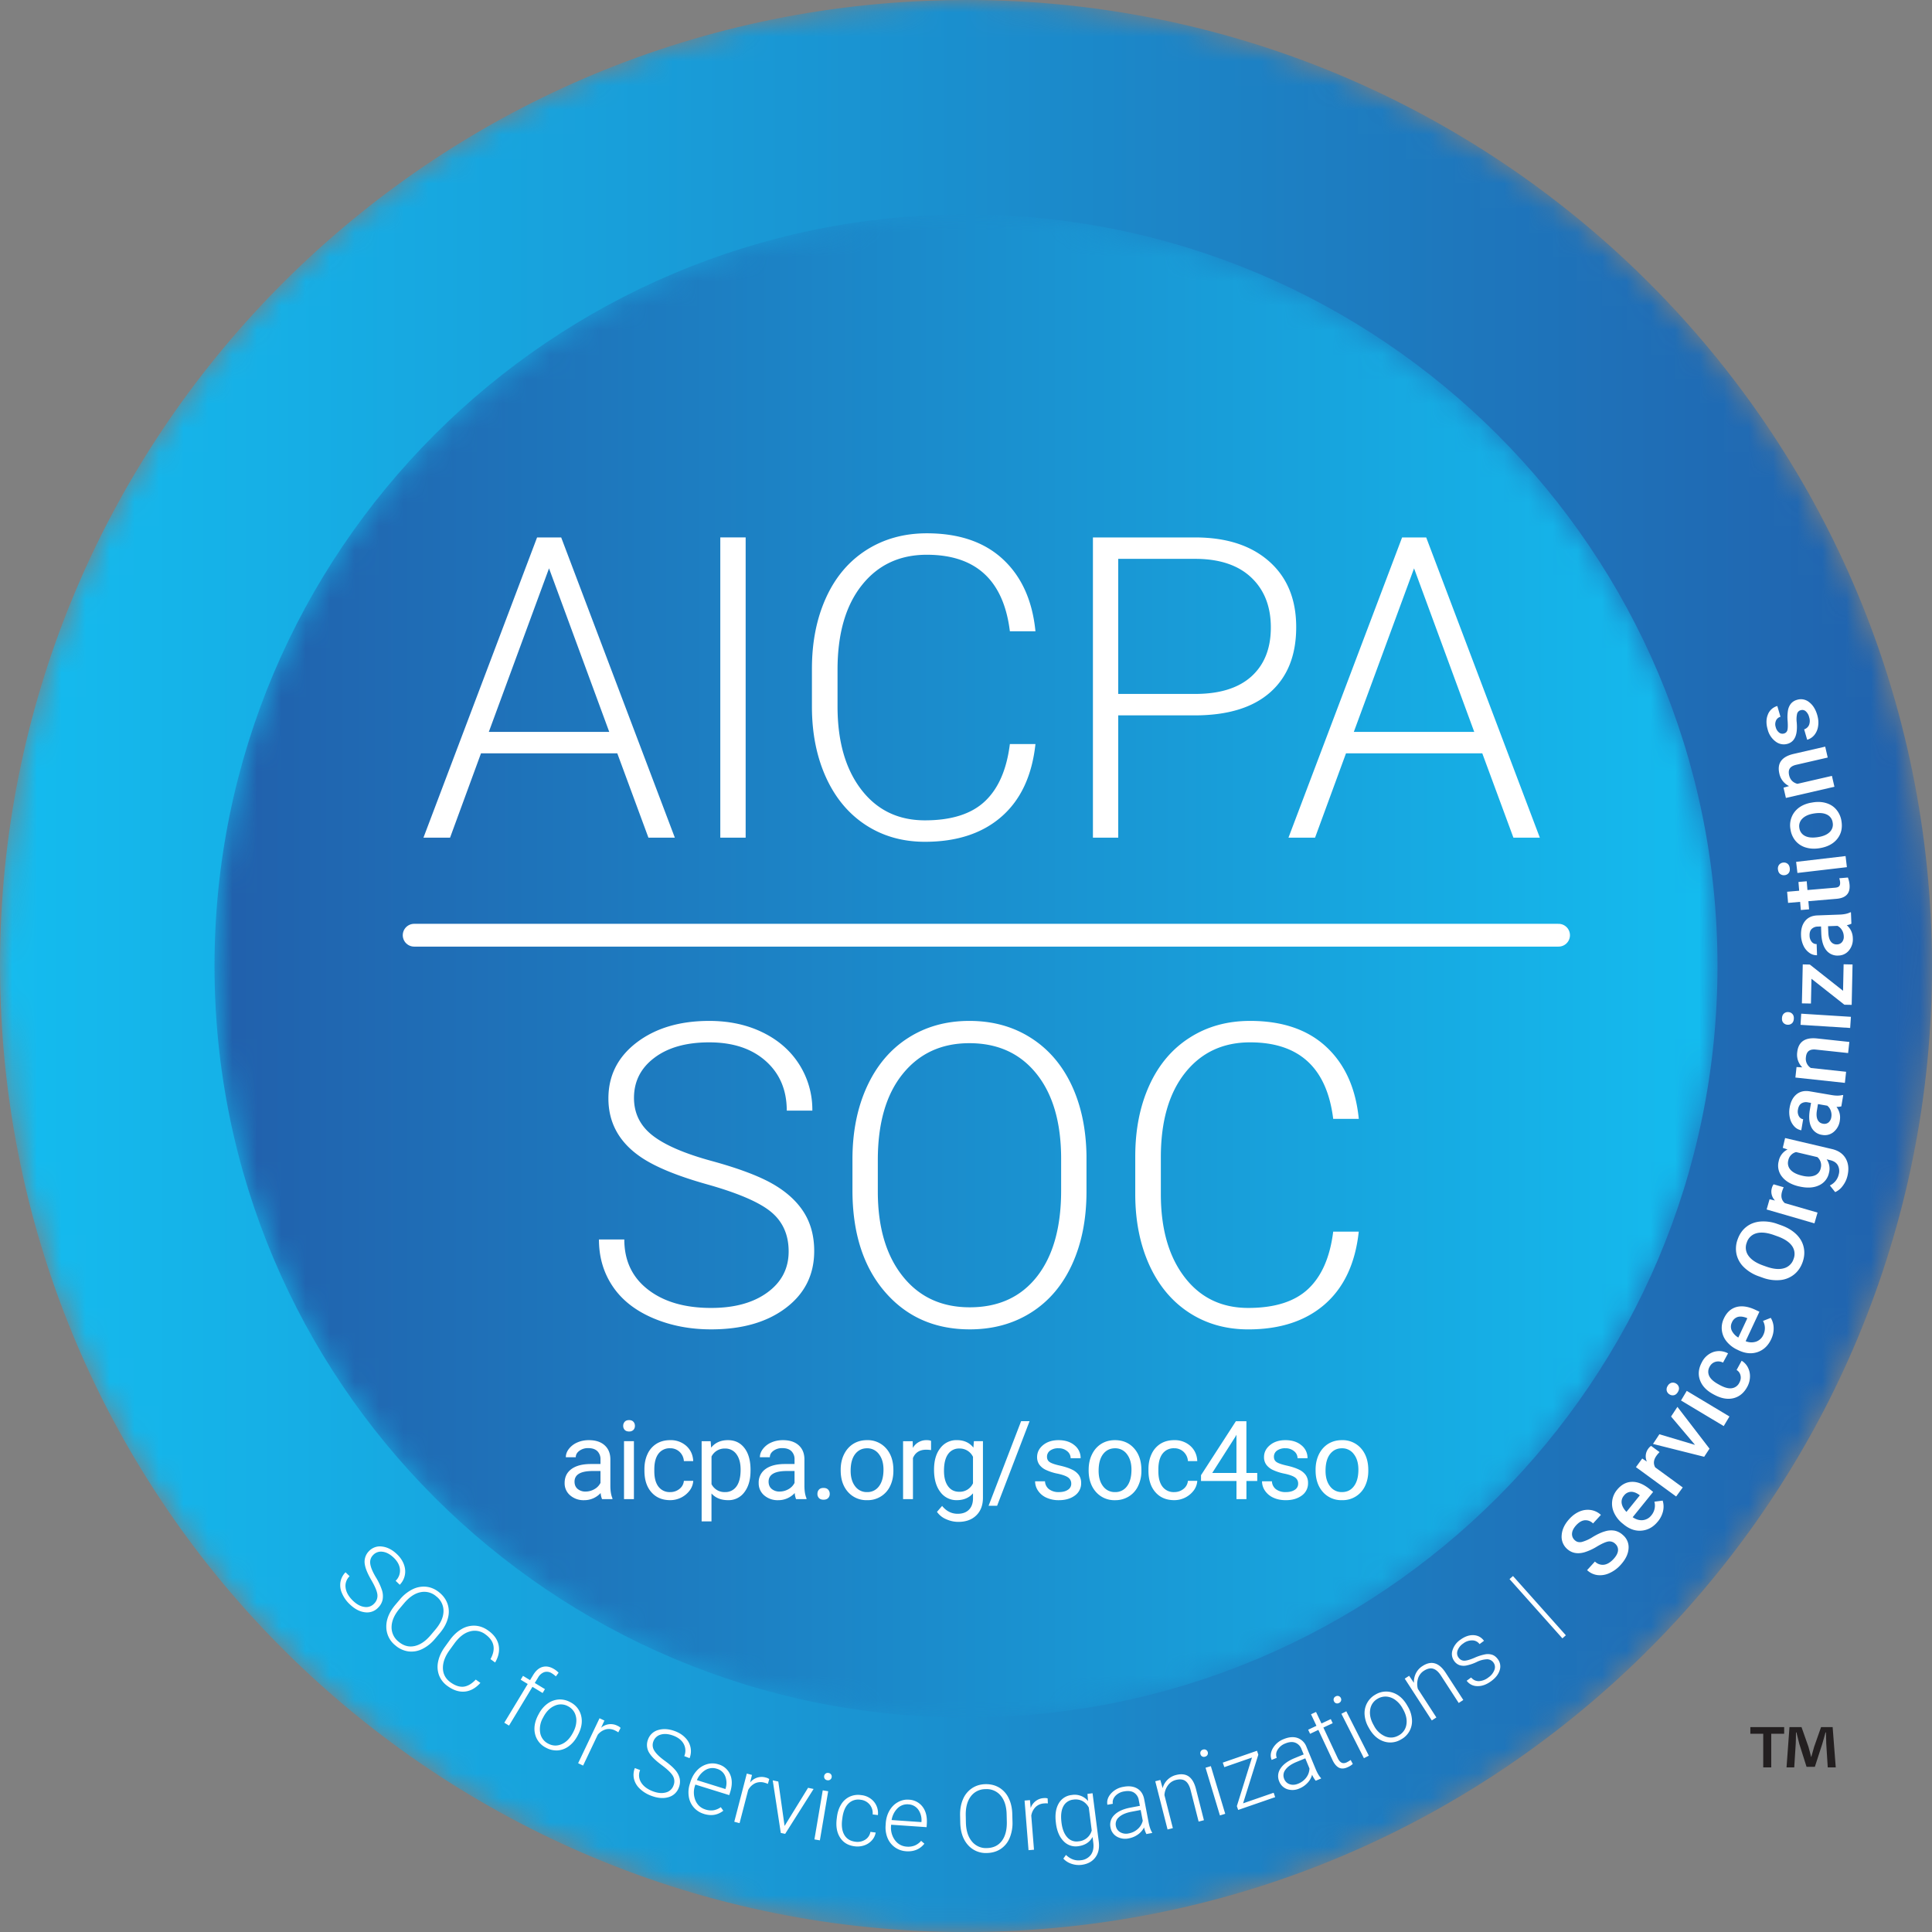 <svg width="79" height="79" viewBox="0 0 79 79" xmlns="http://www.w3.org/2000/svg" xmlns:xlink="http://www.w3.org/1999/xlink"><rect x="0" y="0" width="79" height="79" fill="#808080" stroke="none"/><defs><path d="M37.898.033C16.659.896.02 18.373 0 39.433v.05c0 .539.01 1.078.033 1.62.884 21.796 19.273 38.749 41.07 37.864 21.796-.885 38.749-19.273 37.864-41.07C78.104 16.648 60.605 0 39.527 0c-.54 0-1.085.01-1.63.033" id="a"/><path d="M.771 31.5c0 16.971 13.758 30.729 30.729 30.729S62.229 48.47 62.229 31.5 48.47.771 31.5.771.771 14.53.771 31.5" id="d"/><path id="g" d="M0 79h79V0H0z"/><linearGradient x1="100%" y1="50%" x2="0%" y2="50%" id="b"><stop stop-color="#2160AC" offset="0%"/><stop stop-color="#14BCEF" offset="100%"/></linearGradient><linearGradient x1="-.001%" y1="50%" x2="100.001%" y2="50%" id="e"><stop stop-color="#2160AC" offset="0%"/><stop stop-color="#14BCEF" offset="100%"/></linearGradient></defs><g fill="none" fill-rule="evenodd"><mask id="c" fill="#fff"><use xlink:href="#a"/></mask><path d="M37.898.033C16.659.896.02 18.373 0 39.433v.05c0 .539.01 1.078.033 1.62.884 21.796 19.273 38.749 41.07 37.864 21.796-.885 38.749-19.273 37.864-41.07C78.104 16.648 60.605 0 39.527 0c-.54 0-1.085.01-1.63.033" fill="url(#b)" mask="url(#c)"/><g transform="translate(8 8)"><mask id="f" fill="#fff"><use xlink:href="#d"/></mask><path d="M.771 31.5c0 16.971 13.758 30.729 30.729 30.729S62.229 48.47 62.229 31.5 48.47.771 31.5.771.771 14.53.771 31.5" fill="url(#e)" mask="url(#f)"/></g><path d="M15.296 65.574a.441.441 0 00.136-.37c-.015-.138-.097-.334-.245-.588-.148-.255-.236-.462-.264-.62a.614.614 0 01.164-.57.615.615 0 01.54-.187c.216.026.42.133.613.32.13.126.223.265.277.415.054.15.067.299.035.443a.77.77 0 01-.206.384l-.168-.162a.574.574 0 00.177-.458c-.013-.171-.096-.331-.251-.482-.151-.145-.303-.228-.457-.247a.436.436 0 00-.39.134.414.414 0 00-.117.36c.02.142.094.322.224.541a2.5 2.5 0 01.256.54.8.8 0 01.025.384.642.642 0 01-.179.322.618.618 0 01-.547.193c-.214-.026-.423-.137-.625-.334a1.329 1.329 0 01-.31-.444.804.804 0 01-.062-.463.744.744 0 01.207-.394l.166.16a.547.547 0 00-.162.48c.025.18.125.354.296.52.154.149.31.235.468.256a.44.44 0 00.4-.133m2.511 1.054c.212-.252.321-.498.327-.738a.742.742 0 00-.289-.608.74.74 0 00-.647-.177c-.236.046-.462.198-.679.456l-.184.218c-.209.25-.317.495-.324.737a.742.742 0 00.286.613c.2.168.417.228.65.179.233-.049.458-.201.673-.458l.187-.222zm-.015.376a1.578 1.578 0 01-.527.425.997.997 0 01-.569.097 1.026 1.026 0 01-.528-.243.973.973 0 01-.373-.762c-.004-.302.12-.602.37-.9l.182-.215a1.59 1.59 0 01.528-.423 1.02 1.02 0 01.574-.098c.19.025.366.105.527.241.161.136.27.294.329.475a.992.992 0 01.008.57c-.052.2-.155.394-.31.583l-.21.25zm1.851 1.81c-.194.215-.408.334-.639.355-.231.022-.465-.053-.7-.223a.964.964 0 01-.35-.438.99.99 0 01-.04-.563c.04-.2.13-.399.269-.594l.208-.288c.143-.197.304-.347.483-.45a.985.985 0 01.553-.138c.19.011.368.077.538.2.238.17.379.371.424.598.045.228-.002.463-.144.707l-.19-.138c.227-.41.158-.747-.205-1.01a.717.717 0 00-.645-.12c-.228.063-.438.23-.629.494l-.197.272c-.185.257-.274.503-.269.74.006.237.11.427.307.57.197.142.379.2.546.18.168-.023.331-.12.49-.29l.19.136zm.977 1.629l.958-1.584-.288-.175.095-.158.288.175.128-.211c.108-.178.236-.288.384-.329.15-.04.304-.012.466.086a.864.864 0 01.189.151l-.112.15a.923.923 0 00-.163-.125.371.371 0 00-.309-.05.48.48 0 00-.258.228l-.132.216.416.252-.095.158-.416-.252-.958 1.585-.193-.117zm1.584-.206a.922.922 0 00-.117.617.607.607 0 00.325.442c.18.096.36.105.545.027.185-.077.339-.229.46-.454l.02-.038c.074-.137.116-.276.127-.417a.709.709 0 00-.07-.38.629.629 0 00-.265-.263.6.6 0 00-.545-.024c-.186.078-.34.229-.461.453l-.019.037zm-.17-.161c.094-.173.21-.31.352-.413a.878.878 0 01.456-.17.866.866 0 01.477.11.838.838 0 01.445.562c.058.248.012.51-.136.785l-.022.042c-.094.173-.211.31-.353.414a.851.851 0 01-.455.169.888.888 0 01-.476-.112.842.842 0 01-.445-.562c-.058-.248-.012-.51.136-.786l.022-.04zm3.247.761a.784.784 0 00-.132-.077.548.548 0 00-.372-.047.646.646 0 00-.335.22l-.6 1.262-.203-.097.875-1.838.2.094-.136.295a.597.597 0 01.673-.08.371.371 0 01.124.085l-.094.183zm2.255 2.178a.44.44 0 00-.02-.393c-.069-.122-.221-.27-.457-.445-.237-.175-.4-.33-.488-.465a.611.611 0 01-.073-.587.612.612 0 01.422-.386c.209-.06.438-.043.689.052.17.065.31.156.418.273a.77.77 0 01.169.828l-.217-.084a.578.578 0 00-.019-.49c-.079-.152-.22-.267-.421-.344-.196-.074-.368-.09-.517-.047a.44.44 0 00-.305.276.415.415 0 00.035.378c.073.122.212.259.418.409.206.15.355.282.448.395a.8.8 0 01.175.343.654.654 0 01-.037.367.624.624 0 01-.427.393c-.208.06-.444.04-.708-.061a1.337 1.337 0 01-.46-.286.81.81 0 01-.238-.4.742.742 0 01.035-.444l.216.082a.544.544 0 00.039.504c.095.156.255.276.478.362.2.076.377.092.531.05a.44.44 0 00.314-.28m1.775-.69a.562.562 0 00-.464.05.866.866 0 00-.351.415l1.166.364.007-.023a.74.74 0 00-.018-.507.515.515 0 00-.34-.299m-.53 1.845a.868.868 0 01-.616-.7 1.11 1.11 0 01.04-.523l.024-.079c.059-.186.147-.342.266-.47a.9.9 0 01.413-.259.782.782 0 01.46.003.73.73 0 01.486.417c.09.204.09.445.002.724l-.038.12-1.386-.431-.013.041a.858.858 0 00.018.61c.08.185.217.308.408.368a.722.722 0 00.324.032.702.702 0 00.303-.127l.103.145c-.229.18-.495.223-.795.13m2.618-1.227a.91.91 0 00-.145-.051.553.553 0 00-.374.024.64.64 0 00-.287.278l-.352 1.354-.216-.057.512-1.97.212.055-.078.314a.6.6 0 01.647-.206.364.364 0 01.137.062l-.056.197zm.683 1.72l.96-1.56.226.047-1.162 1.836-.179-.038-.33-2.15.228.048zM33.7 72.62a.151.151 0 01.06-.098c.032-.025.072-.033.119-.025a.148.148 0 01.104.062.15.15 0 01.024.113.147.147 0 01-.06.098.15.15 0 01-.119.024.15.15 0 01-.104-.061.149.149 0 01-.023-.113zm-.175 2.632l-.223-.038.34-2.007.223.037-.34 2.008zm1.445.056a.593.593 0 00.408-.082.466.466 0 00.214-.32l.215.027a.633.633 0 01-.159.323.725.725 0 01-.312.203.86.86 0 01-.389.037c-.265-.033-.464-.151-.595-.356-.132-.204-.178-.46-.138-.772l.008-.067c.025-.2.082-.371.171-.515a.805.805 0 01.345-.317.826.826 0 01.472-.067.78.78 0 01.523.267.73.73 0 01.165.55l-.215-.027a.55.55 0 00-.123-.404.556.556 0 00-.374-.196.565.565 0 00-.497.16c-.13.131-.211.328-.244.59l-.009.065c-.033.258-.002.466.09.624.094.16.242.25.445.277m2.174-1.528a.563.563 0 00-.44.157.866.866 0 00-.246.485l1.219.084.001-.024a.744.744 0 00-.133-.489.52.52 0 00-.4-.212m-.091 1.917a.872.872 0 01-.761-.538 1.13 1.13 0 01-.081-.52l.005-.08c.013-.195.064-.368.15-.52.087-.15.2-.267.342-.346a.78.78 0 01.449-.105.736.736 0 01.568.293c.134.179.19.414.17.705l-.008.126-1.45-.1-.003.043a.853.853 0 00.158.589c.121.162.283.25.483.265a.731.731 0 00.322-.044.706.706 0 00.266-.193l.133.116c-.181.227-.43.33-.743.31m4.107-1.505c-.007-.33-.088-.586-.243-.77a.736.736 0 00-.618-.265.74.74 0 00-.603.294c-.146.192-.216.456-.208.791l.006.287c.009.324.09.58.245.766a.74.74 0 00.62.271c.261-.007.464-.105.606-.296.142-.19.21-.453.202-.788l-.007-.29zm.239.292a1.59 1.59 0 01-.116.667.988.988 0 01-.363.449c-.16.106-.345.162-.557.168a.973.973 0 01-.783-.325c-.202-.225-.308-.532-.317-.92l-.006-.283c-.006-.25.033-.47.116-.666a1.01 1.01 0 01.366-.452c.159-.108.344-.164.554-.169.211-.004.398.042.562.14a.998.998 0 01.383.422c.092.183.144.397.152.641l.009.328zm1.448-.744a.784.784 0 00-.153 0 .547.547 0 00-.347.145.637.637 0 00-.18.356l.111 1.393-.223.018-.162-2.029.22-.018.03.323a.6.6 0 01.543-.406.391.391 0 01.15.013l.01.205zm.557.794c.033.258.111.455.233.59a.501.501 0 00.465.166.601.601 0 00.537-.444l-.12-.938a.648.648 0 00-.264-.268.616.616 0 00-.368-.055.512.512 0 00-.41.277c-.086.16-.11.385-.073.672zm-.231-.01c-.04-.316-.003-.575.113-.778a.685.685 0 01.535-.35.707.707 0 01.669.248l-.026-.293.209-.027.254 1.978c.033.26-.012.476-.14.646-.126.17-.312.271-.561.304a.918.918 0 01-.415-.043.784.784 0 01-.333-.212l.108-.15c.182.173.382.246.6.218a.578.578 0 00.416-.22c.09-.125.125-.285.103-.48l-.032-.253c-.118.217-.313.342-.587.378a.677.677 0 01-.6-.208c-.165-.168-.27-.411-.31-.728l-.003-.03zm2.976.443a.743.743 0 00.376-.184.643.643 0 00.2-.334l-.085-.44-.395.075c-.22.045-.385.118-.494.22a.37.37 0 00-.125.358c.02.112.08.198.178.255a.478.478 0 00.345.05zm.726.026a1.065 1.065 0 01-.096-.27.796.796 0 01-.253.29.94.94 0 01-.365.155.685.685 0 01-.498-.072.533.533 0 01-.256-.373.543.543 0 01.155-.508c.14-.144.356-.244.645-.3l.401-.076-.044-.227a.446.446 0 00-.196-.313c-.104-.065-.24-.081-.409-.049a.619.619 0 00-.36.191c-.085.1-.118.203-.097.314l-.222.04c-.03-.158.017-.31.143-.455a.866.866 0 01.512-.278c.223-.043.41-.021.56.066.15.087.245.23.287.428l.18.946c.038.194.085.335.144.423l.005.023-.236.045zm.569-2.212l.094.336a.754.754 0 01.549-.539c.21-.054.383-.034.517.058.133.094.23.259.293.497l.33 1.294-.217.056-.33-1.296c-.046-.176-.117-.298-.213-.366-.095-.067-.224-.08-.386-.04a.563.563 0 00-.325.219.756.756 0 00-.144.4l.344 1.351-.216.055-.503-1.972.207-.053zm2.654 1.384l-.217.066-.588-1.95.217-.065.588 1.95zm-1.012-2.435a.15.15 0 01.008-.115.148.148 0 01.095-.075.154.154 0 01.122.01c.035.019.06.05.072.09a.151.151 0 01-.01.114.152.152 0 01-.097.074.15.15 0 01-.12-.008.144.144 0 01-.07-.09zm1.742 2.007l1.25-.433.062.18-1.513.523-.054-.156.619-1.986-1.131.392-.064-.185 1.4-.485.054.16zm2.254-.804a.758.758 0 00.332-.254.64.64 0 00.128-.369l-.17-.413-.372.153c-.208.088-.354.192-.441.314a.37.37 0 00-.05.376.363.363 0 00.225.215c.107.037.223.03.348-.022zm.716-.12a1.07 1.07 0 01-.148-.246.766.766 0 01-.189.335.922.922 0 01-.327.226.683.683 0 01-.501.03.537.537 0 01-.326-.314.544.544 0 01.05-.529c.109-.17.298-.31.57-.423l.379-.155-.089-.215a.442.442 0 00-.255-.265c-.114-.044-.251-.033-.41.033a.62.62 0 00-.314.26.358.358 0 00-.033.326l-.209.085c-.062-.15-.046-.309.049-.476a.873.873 0 01.445-.375c.21-.086.398-.102.562-.047a.61.61 0 01.367.362l.368.89c.075.183.15.311.225.386l.008.02-.222.092zm.013-2.813l.222.471.381-.178.078.167-.381.178.577 1.23c.047.103.101.17.162.203.06.033.134.028.22-.012a1.49 1.49 0 00.157-.095l.087.162a.74.74 0 01-.205.131c-.14.066-.26.073-.362.022-.101-.052-.19-.157-.264-.315l-.577-1.23-.338.16-.079-.167.339-.16-.222-.472.205-.095zm2.159 1.788l-.201.103-.921-1.816.201-.102.921 1.816zm-1.423-2.22a.152.152 0 01-.012-.114.149.149 0 01.08-.09.154.154 0 01.122-.013.15.15 0 01.087.077.145.145 0 01.01.114.15.15 0 01-.082.09.148.148 0 01-.12.013.144.144 0 01-.085-.077zm1.637 1.002a.93.93 0 00.459.43c.187.074.369.06.547-.04a.606.606 0 00.316-.446c.033-.198-.013-.409-.14-.631l-.021-.038a1.02 1.02 0 00-.285-.33.698.698 0 00-.358-.142.625.625 0 00-.364.082.604.604 0 00-.312.447c-.033.2.013.41.138.632l.02.036zm-.227.057a1.204 1.204 0 01-.16-.516.866.866 0 01.446-.823.836.836 0 01.714-.074c.24.083.437.261.59.534l.024.041a1.2 1.2 0 01.162.52.845.845 0 01-.45.817.837.837 0 01-.712.075c-.24-.083-.438-.26-.592-.535l-.022-.039zm1.661-2.105l.195.288a.803.803 0 01.085-.397.736.736 0 01.263-.288c.183-.12.352-.156.509-.11.156.044.302.17.437.376l.726 1.12-.188.122-.728-1.122c-.1-.153-.205-.245-.317-.278-.113-.034-.238-.006-.38.085a.577.577 0 00-.238.311.775.775 0 00-.008.426l.758 1.17-.187.122-1.107-1.709.18-.116zm3.45-.539a.32.32 0 00-.268-.137 1.041 1.041 0 00-.421.112 1.816 1.816 0 01-.416.142.556.556 0 01-.287-.014.451.451 0 01-.213-.166.485.485 0 01-.073-.44.816.816 0 01.323-.433c.182-.133.363-.196.54-.187.177.009.32.087.426.231l-.182.135a.365.365 0 00-.297-.152.59.59 0 00-.374.129.587.587 0 00-.229.29.303.303 0 00.044.287c.06.082.137.123.23.124.093 0 .233-.039.42-.119a1.95 1.95 0 01.445-.142.575.575 0 01.29.023c.082.031.154.09.217.174a.49.49 0 01.077.455c-.051.165-.166.314-.347.446-.19.14-.38.209-.566.203a.532.532 0 01-.436-.22l.182-.133c.085.1.19.15.316.149a.685.685 0 00.392-.152.635.635 0 00.244-.308.311.311 0 00-.037-.297m2.958-1.118l-.141.126-2.162-2.424.142-.125zm2.022-3.739a.331.331 0 00-.292-.095c-.106.019-.257.086-.456.204a2.197 2.197 0 01-.52.238c-.284.078-.518.03-.704-.14a.665.665 0 01-.22-.567c.017-.23.122-.45.317-.662.128-.14.27-.241.422-.304a.852.852 0 01.46-.056.777.777 0 01.404.198l-.321.35a.43.43 0 00-.339-.13c-.12.012-.236.08-.349.202-.105.115-.162.226-.171.334a.33.33 0 00.117.283c.074.069.167.091.28.069a1.64 1.64 0 00.455-.207c.19-.114.359-.191.506-.231a.822.822 0 01.397-.022.724.724 0 01.332.182.649.649 0 01.223.562c-.018.221-.129.441-.332.662a1.347 1.347 0 01-.451.328.905.905 0 01-.486.08.754.754 0 01-.425-.203l.32-.351a.446.446 0 00.372.13c.132-.017.263-.097.393-.238.112-.123.171-.237.179-.344a.325.325 0 00-.112-.272m.353-1.97a.384.384 0 00-.09.319c.02.115.085.23.194.345l.547-.677-.027-.021c-.124-.089-.24-.13-.346-.123a.38.38 0 00-.278.157m1.39 1.054c-.182.225-.4.35-.656.375-.255.026-.5-.056-.736-.247l-.044-.036a1.21 1.21 0 01-.35-.434.878.878 0 01.11-.944c.175-.216.379-.327.612-.333.232-.007.474.092.726.296l.143.116-.836 1.034c.14.095.278.134.416.12a.505.505 0 00.348-.197.621.621 0 00.124-.558l.338-.044a.83.83 0 01.015.433 1.033 1.033 0 01-.21.42m.068-2.836c-.043.043-.084.09-.122.142-.123.168-.142.33-.055.483l1.125.82-.27.37-1.644-1.2.257-.352.19.125a.518.518 0 01.057-.527.438.438 0 01.116-.115l.346.254zm1.45-.295l-.98-1.16.26-.395 1.312 1.709-.218.332-2.092-.525.26-.396zm1.408-1.162l-.235.393-1.746-1.047.235-.393 1.746 1.048zm-2.449-.902a.243.243 0 01-.115-.147.25.25 0 01.038-.2.257.257 0 01.158-.129.244.244 0 01.185.032c.06.036.097.085.113.148.016.061.003.128-.04.199-.042.07-.095.114-.156.128a.237.237 0 01-.183-.031zm2.853-.478c.055-.1.071-.2.048-.297a.34.34 0 00-.16-.224l.206-.378a.67.67 0 01.255.273.78.78 0 01.086.388.9.9 0 01-.112.407c-.135.25-.324.405-.565.464-.242.058-.506.01-.791-.145l-.041-.022c-.272-.148-.451-.338-.536-.573-.085-.234-.059-.477.077-.729a.838.838 0 01.468-.419.76.76 0 01.603.054l-.205.379a.419.419 0 00-.31-.033.387.387 0 00-.236.198.404.404 0 00-.021.377c.056.122.18.235.371.34l.064.035c.195.106.358.15.491.13a.401.401 0 00.308-.225m-.302-2.468a.387.387 0 00-.01.332.682.682 0 00.27.289l.369-.79-.03-.014c-.144-.056-.266-.068-.367-.037a.385.385 0 00-.233.22m1.604.69c-.123.262-.306.436-.547.522-.242.085-.5.064-.775-.064l-.051-.025a1.222 1.222 0 01-.443-.336.874.874 0 01-.118-.944c.117-.251.287-.407.512-.47.224-.061.483-.024.775.113l.167.078-.563 1.205a.612.612 0 00.432.017.507.507 0 00.291-.275.618.618 0 00-.013-.57l.317-.125a.813.813 0 01.118.416c.004.152-.03.304-.102.458m.11-4.262c-.287-.101-.525-.125-.716-.07a.564.564 0 00-.391.379.56.56 0 00.066.535c.113.163.31.295.586.396l.149.053c.283.1.522.123.717.067a.57.57 0 00.395-.378.561.561 0 00-.065-.538c-.114-.161-.316-.293-.607-.396l-.134-.048zm.293-.4c.253.089.46.212.62.366.16.155.263.333.307.532.045.198.03.404-.045.615-.075.21-.191.377-.352.505a1.07 1.07 0 01-.572.225 1.62 1.62 0 01-.702-.096l-.145-.052a1.66 1.66 0 01-.62-.37 1.068 1.068 0 01-.309-.534 1.09 1.09 0 01.045-.614c.075-.21.19-.38.35-.506.158-.127.349-.2.57-.222a1.66 1.66 0 01.71.1l.143.05zm.109-1.552a1.158 1.158 0 00-.066.175c-.059.2-.02.359.114.473l1.337.387-.127.44-1.955-.567.12-.419.223.053a.518.518 0 01-.128-.515.422.422 0 01.071-.148l.411.12zm.765-.471c.2.047.366.043.5-.01a.402.402 0 00.25-.299.439.439 0 00-.137-.453l-.872-.206a.434.434 0 00-.318.343.407.407 0 00.093.383c.097.108.259.19.485.242m-.143.435c-.308-.073-.536-.203-.686-.39a.718.718 0 01-.14-.642.67.67 0 01.362-.478l-.196-.066.095-.401 1.922.451c.26.062.446.192.558.388.111.198.136.433.07.708-.033.145-.097.28-.19.404a.777.777 0 01-.312.26l-.218-.273a.652.652 0 00.363-.448.502.502 0 00-.038-.378c-.06-.105-.167-.175-.322-.21l-.134-.033a.67.67 0 01.093.564.713.713 0 01-.41.503c-.219.103-.491.117-.817.04m1.325-2.831a.512.512 0 00-.023-.262.43.43 0 00-.143-.206l-.38-.066-.04.243c-.03.167-.021.298.023.392.043.094.118.15.224.168a.266.266 0 00.222-.05.35.35 0 00.117-.219zm.409-.44a.703.703 0 01-.197.02c.125.17.17.358.135.566a.72.72 0 01-.257.464.56.56 0 01-.46.117.576.576 0 01-.45-.322c-.088-.179-.107-.416-.057-.71l.048-.277-.131-.023a.36.36 0 00-.265.045c-.072.048-.118.13-.139.25a.396.396 0 00.034.264c.04.075.1.119.179.132l-.077.451a.502.502 0 01-.29-.162.738.738 0 01-.175-.336 1.06 1.06 0 01-.01-.434c.04-.235.132-.413.273-.532.142-.12.321-.163.536-.13l.904.154c.18.032.329.03.446-.002l.031.006-.078.46zm-1.831-1.608l.235.013a.731.731 0 01-.207-.619c.046-.422.31-.61.794-.565l1.337.144-.05.454-1.31-.14c-.13-.015-.227.002-.294.052-.069.048-.11.136-.122.262a.44.44 0 00.203.437l1.441.155-.05.454-2.024-.218.047-.429zm2.223-2.054l-.03.456-2.03-.128.028-.456 2.032.128zm-2.59.324a.248.248 0 01-.171-.078c-.044-.048-.063-.112-.057-.195.005-.083.032-.145.081-.187a.237.237 0 01.179-.057c.069.004.125.03.168.079.043.047.062.113.056.195-.005.083-.032.145-.08.186a.239.239 0 01-.176.057zm2.269-1.388l.023-1.084.365.008-.035 1.651-.299-.006-1.346-1.061-.021 1.013-.37-.007.035-1.593.289.006zm.029-2.23a.513.513 0 00-.074-.252.443.443 0 00-.185-.173l-.383.014.01.246c.005.17.04.296.101.378a.286.286 0 00.255.12.268.268 0 00.206-.096.336.336 0 00.07-.237zm.312-.513a.707.707 0 01-.189.06.71.71 0 01.247.525.716.716 0 01-.157.507.561.561 0 01-.426.209.577.577 0 01-.508-.224c-.121-.157-.187-.385-.198-.685l-.01-.28-.134.005a.36.36 0 00-.25.098c-.06.06-.09.151-.085.272a.4.4 0 00.087.253.243.243 0 00.202.092l.016.457a.507.507 0 01-.316-.1.742.742 0 01-.24-.293 1.068 1.068 0 01-.098-.423c-.008-.239.045-.43.159-.576.115-.147.28-.225.497-.236l.919-.034c.182-.006.327-.037.434-.092l.032-.002.018.467zm-2.628-1.307l.493-.042-.03-.358.338-.029.03.359 1.133-.096c.077-.006.132-.026.163-.06.032-.034.045-.09.039-.168a.701.701 0 00-.034-.158l.353-.03c.038.101.06.2.068.297.03.35-.148.541-.534.574l-1.15.097.029.333-.338.028-.028-.334-.493.042-.039-.455zm2.39-1.459l.054.454-2.023.237-.053-.454 2.022-.237zm-2.49.78a.24.24 0 01-.182-.046c-.051-.038-.082-.099-.092-.181a.256.256 0 01.047-.199.245.245 0 01.166-.088.238.238 0 01.179.048c.051.04.08.1.09.182.01.083-.005.148-.045.198a.235.235 0 01-.164.087zm1.38-1.558c.206-.034.362-.103.465-.208a.422.422 0 00.117-.385.416.416 0 00-.237-.326c-.133-.066-.314-.08-.543-.042-.203.034-.357.104-.461.21a.422.422 0 00-.12.385.42.42 0 00.233.322c.132.068.313.082.546.044zm.035.458c-.197.031-.38.022-.551-.03a.869.869 0 01-.418-.269.933.933 0 01-.207-.465.895.895 0 01.153-.704c.147-.197.364-.327.65-.388l.105-.018c.198-.033.382-.024.55.027.168.05.307.139.415.267a.943.943 0 01.21.47c.046.283-.011.526-.172.727-.16.2-.399.327-.713.379l-.022.004zm-1.461-2.477l.226-.065a.732.732 0 01-.399-.517c-.094-.413.093-.678.565-.794l1.311-.302.103.446-1.286.296c-.126.029-.213.077-.261.145-.048.068-.058.165-.03.288.042.18.154.295.337.346l1.412-.325.102.445-1.984.457-.097-.42zm.703-3.168a.205.205 0 00-.15.15 1.055 1.055 0 00-.014.352c.013.158.01.295-.009.409-.041.25-.163.404-.363.463a.544.544 0 01-.486-.088.877.877 0 01-.329-.492c-.069-.233-.066-.439.007-.616a.576.576 0 01.386-.349l.129.44a.281.281 0 00-.182.154.374.374 0 00-.011.274.404.404 0 00.136.217.22.22 0 00.205.038.188.188 0 00.133-.13c.02-.068.024-.194.012-.377a1.753 1.753 0 01.015-.445.61.61 0 01.125-.274.5.5 0 01.246-.15.529.529 0 01.49.093c.152.114.264.288.333.524.047.16.06.311.038.453a.73.73 0 01-.15.363.596.596 0 01-.298.2l-.124-.426a.322.322 0 00.204-.187.48.48 0 000-.312.457.457 0 00-.143-.244.213.213 0 00-.2-.04m-53.645.887h4.924L22.45 23.24l-2.462 6.687zm5.253.877h-5.573l-1.265 3.448h-1.088l4.646-12.276h.986l4.647 12.276h-1.08l-1.273-3.448z" fill="#FFF"/><mask id="h" fill="#fff"><use xlink:href="#g"/></mask><path fill="#FFF" mask="url(#h)" d="M29.453 34.252h1.037V21.975h-1.037zm12.887-3.828c-.14 1.293-.602 2.282-1.387 2.968-.784.686-1.829 1.029-3.132 1.029-.91 0-1.716-.228-2.416-.683-.7-.456-1.24-1.101-1.623-1.935-.382-.835-.576-1.79-.582-2.863v-1.593c0-1.091.192-2.058.574-2.9.382-.844.932-1.495 1.648-1.953.717-.457 1.542-.687 2.475-.687 1.315 0 2.353.354 3.115 1.063.762.708 1.204 1.69 1.328 2.942h-1.046c-.258-2.085-1.39-3.128-3.397-3.128-1.113 0-2 .416-2.66 1.25-.66.832-.99 1.983-.99 3.45v1.502c0 1.418.32 2.548.964 3.392.644.844 1.514 1.266 2.61 1.266 1.084 0 1.902-.26 2.453-.78.552-.52.89-1.3 1.02-2.34h1.046zm3.385-2.049h3.145c1.006 0 1.774-.24 2.302-.717.529-.48.793-1.146.793-2.002 0-.85-.263-1.526-.789-2.03-.526-.504-1.272-.762-2.238-.774h-3.213v5.523zm0 .877v5H44.69V21.976h4.181c1.277 0 2.284.326 3.023.978.739.653 1.108 1.548 1.108 2.69 0 1.152-.355 2.04-1.066 2.668-.711.627-1.74.94-3.09.94h-3.12zm9.633.675h4.924l-2.461-6.687-2.463 6.687zm5.253.877h-5.573l-1.265 3.448h-1.087l4.646-12.276h.986l4.646 12.276h-1.08l-1.273-3.448zM32.248 51.171c0-.68-.24-1.218-.717-1.614-.478-.397-1.353-.773-2.622-1.13-1.27-.357-2.198-.746-2.783-1.168-.832-.595-1.248-1.377-1.248-2.344 0-.938.387-1.701 1.16-2.29.772-.586 1.76-.88 2.963-.88.816 0 1.545.157 2.188.472.644.315 1.143.754 1.497 1.316a3.45 3.45 0 01.531 1.88h-1.046c0-.84-.286-1.516-.859-2.026-.573-.51-1.344-.765-2.31-.765-.94 0-1.687.21-2.243.63-.557.419-.835.966-.835 1.642 0 .624.25 1.134.75 1.528.5.394 1.301.742 2.403 1.044 1.101.3 1.936.613 2.505.936.567.323.994.71 1.281 1.159.287.45.43.981.43 1.593 0 .968-.386 1.743-1.16 2.328-.772.585-1.791.876-3.056.876-.866 0-1.66-.154-2.382-.463-.722-.31-1.27-.741-1.644-1.299-.374-.557-.56-1.194-.56-1.913h1.037c0 .865.323 1.548.97 2.049.645.5 1.505.75 2.579.75.956 0 1.723-.21 2.302-.633.579-.422.869-.981.869-1.678m11.142-3.785c0-1.479-.335-2.637-1.004-3.474-.669-.837-1.584-1.256-2.749-1.256-1.14 0-2.05.42-2.727 1.26-.678.84-1.016 2.014-1.016 3.52v1.282c0 1.455.337 2.61 1.012 3.46.675.853 1.59 1.278 2.748 1.278 1.176 0 2.091-.42 2.75-1.26.657-.84.986-2.011.986-3.512v-1.298zm1.037 1.332c0 1.13-.196 2.122-.586 2.976-.39.855-.948 1.513-1.674 1.973-.724.46-1.563.691-2.513.691-1.432 0-2.59-.512-3.473-1.538-.882-1.025-1.324-2.41-1.324-4.153v-1.264c0-1.119.198-2.11.594-2.973.397-.862.957-1.526 1.683-1.989.725-.464 1.56-.696 2.503-.696.946 0 1.779.228 2.5.684.723.455 1.28 1.098 1.675 1.93.393.832.598 1.796.615 2.892v1.467zm11.133 1.644c-.14 1.293-.602 2.282-1.386 2.968-.784.686-1.83 1.029-3.133 1.029-.91 0-1.715-.228-2.415-.683-.7-.455-1.241-1.101-1.624-1.935-.381-.836-.575-1.79-.581-2.863v-1.593c0-1.091.191-2.058.573-2.9.383-.844.932-1.495 1.649-1.952.716-.46 1.541-.688 2.475-.688 1.315 0 2.353.354 3.115 1.063.761.708 1.204 1.688 1.328 2.942h-1.046c-.259-2.085-1.39-3.128-3.397-3.128-1.114 0-2 .416-2.661 1.249-.66.833-.99 1.983-.99 3.45v1.503c0 1.418.321 2.548.965 3.392.643.844 1.513 1.266 2.61 1.266 1.084 0 1.902-.26 2.453-.78.551-.52.89-1.3 1.02-2.34h1.046z"/><path d="M16.935 38.241H63.73" stroke="#FFF" stroke-width=".932" stroke-linecap="round" stroke-linejoin="round" mask="url(#h)"/><path d="M23.945 60.99a.72.72 0 00.361-.098.602.602 0 00.248-.256v-.486h-.318c-.495 0-.743.145-.743.435 0 .127.042.227.127.298a.487.487 0 00.325.107zm.673.31a.814.814 0 01-.058-.25.902.902 0 01-.673.293.834.834 0 01-.574-.198.64.64 0 01-.225-.503c0-.246.093-.437.281-.574.188-.136.45-.204.791-.204h.394v-.186a.457.457 0 00-.127-.339c-.085-.083-.21-.125-.374-.125a.591.591 0 00-.363.11c-.098.072-.147.16-.147.264h-.406c0-.119.04-.233.125-.342a.858.858 0 01.341-.262c.144-.064.302-.096.474-.096.272 0 .486.068.64.204.156.137.236.325.241.564v1.09c0 .216.028.39.084.518v.035h-.424zm.898-.001h.405V58.93h-.405v2.37zm-.033-2.995a.24.24 0 01.06-.166c.04-.046.1-.069.179-.069.079 0 .138.023.18.069.04.045.06.1.06.166 0 .065-.02.12-.06.164a.24.24 0 01-.18.066c-.08 0-.139-.023-.179-.066a.237.237 0 01-.06-.164zm1.923 2.708a.59.59 0 00.378-.13.466.466 0 00.18-.33h.383a.73.73 0 01-.14.387.996.996 0 01-.8.403c-.324 0-.58-.107-.77-.323-.19-.214-.286-.509-.286-.882v-.067c0-.231.043-.436.127-.615a.965.965 0 01.365-.419c.158-.098.345-.148.56-.148a.95.95 0 01.663.238c.175.16.269.365.28.62h-.382a.568.568 0 00-.174-.378.544.544 0 00-.386-.148.567.567 0 00-.479.222c-.113.149-.17.363-.17.643v.076c0 .273.057.483.17.63a.57.57 0 00.48.221m2.879-.916c0-.267-.056-.478-.17-.633a.553.553 0 00-.469-.232.595.595 0 00-.551.326v1.131a.595.595 0 00.556.324.55.55 0 00.463-.23c.114-.155.171-.383.171-.686zm.405.045c0 .36-.082.651-.248.871a.792.792 0 01-.668.33c-.289 0-.514-.09-.68-.273v1.14h-.403v-3.277h.369l.02.262c.165-.204.394-.306.686-.306.285 0 .51.107.675.322.166.214.25.512.25.895v.036zm1.191.849a.72.72 0 00.362-.098.602.602 0 00.247-.256v-.486h-.317c-.496 0-.744.145-.744.435 0 .127.042.227.127.298a.485.485 0 00.326.107zm.672.31a.848.848 0 01-.056-.25.904.904 0 01-.675.293.837.837 0 01-.574-.198.642.642 0 01-.224-.503.67.67 0 01.281-.574c.188-.136.451-.204.791-.204h.394v-.186a.457.457 0 00-.127-.339c-.084-.083-.21-.125-.374-.125a.591.591 0 00-.363.11c-.098.072-.146.16-.146.264h-.407c0-.119.041-.233.126-.342a.852.852 0 01.34-.262c.144-.064.302-.096.474-.096.273 0 .486.068.64.204.156.137.236.325.241.564v1.09c0 .216.028.39.084.518v.035h-.425zm.873-.213c0-.07.02-.129.062-.175.042-.047.105-.07.187-.07.084 0 .147.023.19.07a.248.248 0 01.064.175.232.232 0 01-.064.168c-.043.045-.106.068-.19.068-.082 0-.145-.023-.187-.068a.235.235 0 01-.062-.168m1.358-.945c0 .262.061.473.183.632a.584.584 0 00.489.238.58.58 0 00.49-.242c.12-.16.181-.386.181-.677 0-.26-.061-.47-.185-.631a.585.585 0 00-.49-.241c-.2 0-.362.08-.484.237-.123.16-.184.387-.184.684zm-.407-.049c0-.231.045-.44.137-.626.091-.185.218-.327.38-.429.163-.1.349-.15.557-.15a1 1 0 01.782.334c.2.224.299.521.299.89v.03c0 .23-.044.437-.132.62a1.006 1.006 0 01-.944.58.999.999 0 01-.78-.334c-.199-.224-.299-.519-.299-.886v-.029zm3.694-.798a1.249 1.249 0 00-.199-.016c-.265 0-.445.114-.54.34v1.68h-.404v-2.367h.393l.006.273a.632.632 0 01.565-.317c.08 0 .14.01.18.03v.377zm.53.847c0 .266.054.476.164.628.11.153.262.229.459.229a.594.594 0 00.563-.347V59.57a.6.6 0 00-.559-.34.538.538 0 00-.461.23c-.11.154-.166.38-.166.68m-.407-.045c0-.37.085-.664.256-.88a.818.818 0 01.678-.328c.289 0 .514.102.676.307l.02-.264h.37v2.311c0 .306-.091.547-.273.724-.181.177-.425.265-.732.265-.17 0-.338-.036-.501-.11a.856.856 0 01-.374-.3l.21-.242c.174.214.385.321.637.321.196 0 .35-.055.46-.166.11-.111.166-.266.166-.468v-.203c-.162.186-.384.28-.663.28a.81.81 0 01-.673-.335c-.172-.224-.257-.528-.257-.912m2.579 1.477h-.349l1.33-3.459h.346zm3.031-.902a.298.298 0 00-.124-.254c-.081-.06-.226-.113-.43-.157a2.059 2.059 0 01-.488-.157.694.694 0 01-.267-.219.523.523 0 01-.087-.301c0-.195.083-.358.246-.493.165-.134.375-.201.63-.201.268 0 .485.069.652.208a.66.66 0 01.252.531h-.408a.363.363 0 00-.14-.286.527.527 0 00-.356-.121.55.55 0 00-.346.097.302.302 0 00-.125.251c0 .098.039.172.116.221.077.05.217.097.42.142.201.046.365.1.49.162a.722.722 0 01.28.227.56.56 0 01.09.322.607.607 0 01-.254.509c-.169.127-.389.192-.658.192a1.2 1.2 0 01-.504-.101.805.805 0 01-.342-.281.676.676 0 01-.124-.39h.405a.423.423 0 00.163.322.64.64 0 00.402.119c.153 0 .276-.03.368-.093a.286.286 0 00.14-.248m1.119-.529c0 .262.06.473.182.632a.587.587 0 00.49.238.58.58 0 00.49-.242c.121-.16.181-.386.181-.677 0-.26-.062-.47-.185-.631a.585.585 0 00-.49-.241c-.2 0-.362.08-.484.237-.123.16-.184.387-.184.684zm-.407-.049c0-.231.045-.44.137-.626.09-.185.218-.327.38-.429.163-.1.349-.15.557-.15.323 0 .584.112.782.334.2.224.3.521.3.89v.03a1.4 1.4 0 01-.134.62.998.998 0 01-.378.427 1.047 1.047 0 01-.565.154.999.999 0 01-.78-.335c-.199-.224-.3-.519-.3-.886v-.029zm3.5.919c.145 0 .27-.044.378-.13a.466.466 0 00.18-.33h.383a.73.73 0 01-.14.387.996.996 0 01-.8.403c-.323 0-.58-.107-.77-.323-.19-.214-.286-.509-.286-.882v-.067c0-.231.043-.436.128-.615a.965.965 0 01.364-.419c.158-.098.345-.148.561-.148a.95.95 0 01.662.238c.175.16.27.365.281.62h-.382a.568.568 0 00-.175-.378.544.544 0 00-.386-.148.567.567 0 00-.478.222c-.113.149-.17.363-.17.643v.076c0 .273.056.483.169.63a.57.57 0 00.481.221m1.553-.783h.99v-1.562l-.048.087-.942 1.475zm1.398 0h.442v.33h-.442v.74h-.407v-.74h-1.45v-.238l1.426-2.207h.43v2.115zm2.115.441a.298.298 0 00-.124-.254c-.082-.06-.226-.113-.431-.157a2.059 2.059 0 01-.488-.157.7.7 0 01-.266-.219.523.523 0 01-.087-.301c0-.195.082-.358.247-.493.163-.134.373-.201.628-.201.268 0 .486.069.653.208a.66.66 0 01.251.531h-.408a.363.363 0 00-.14-.286.527.527 0 00-.356-.121.55.55 0 00-.346.097.302.302 0 00-.124.251c0 .098.038.172.115.221.078.05.218.097.42.142.202.046.365.1.49.162a.722.722 0 01.28.227.56.56 0 01.09.322.605.605 0 01-.253.509c-.17.127-.39.192-.658.192-.19 0-.358-.034-.504-.101a.816.816 0 01-.342-.281.676.676 0 01-.124-.39h.405a.423.423 0 00.162.322.64.64 0 00.403.119c.152 0 .275-.03.368-.093a.285.285 0 00.139-.248m1.12-.529c0 .262.06.473.183.632a.584.584 0 00.488.238c.206 0 .37-.08.49-.242.121-.16.182-.386.182-.677 0-.26-.061-.47-.185-.631a.585.585 0 00-.491-.241c-.2 0-.361.08-.483.237-.123.16-.184.387-.184.684zm-.407-.049c0-.231.046-.44.136-.626.092-.185.219-.327.381-.429.163-.1.348-.15.557-.15a1 1 0 01.782.334c.199.224.299.521.299.89v.03c0 .23-.044.437-.132.62a1.006 1.006 0 01-.945.58.999.999 0 01-.78-.334c-.198-.224-.298-.519-.298-.886v-.029z" fill="#FFF" mask="url(#h)"/><path d="M74.737 72.269l-.061-.97c-.006-.127-.006-.284-.012-.46h-.019c-.041.145-.09.34-.138.49l-.297.916h-.34l-.297-.94c-.03-.127-.079-.32-.116-.466h-.018c0 .15-.006.309-.011.46l-.061.97h-.315l.12-1.648h.492l.284.806c.037.126.067.248.11.417h.005c.043-.15.08-.29.116-.412l.285-.811h.473l.127 1.648h-.327zm-1.782-1.648v.272h-.528v1.376h-.328v-1.376h-.527v-.272h1.383z" fill="#231F20" mask="url(#h)"/></g></svg>
